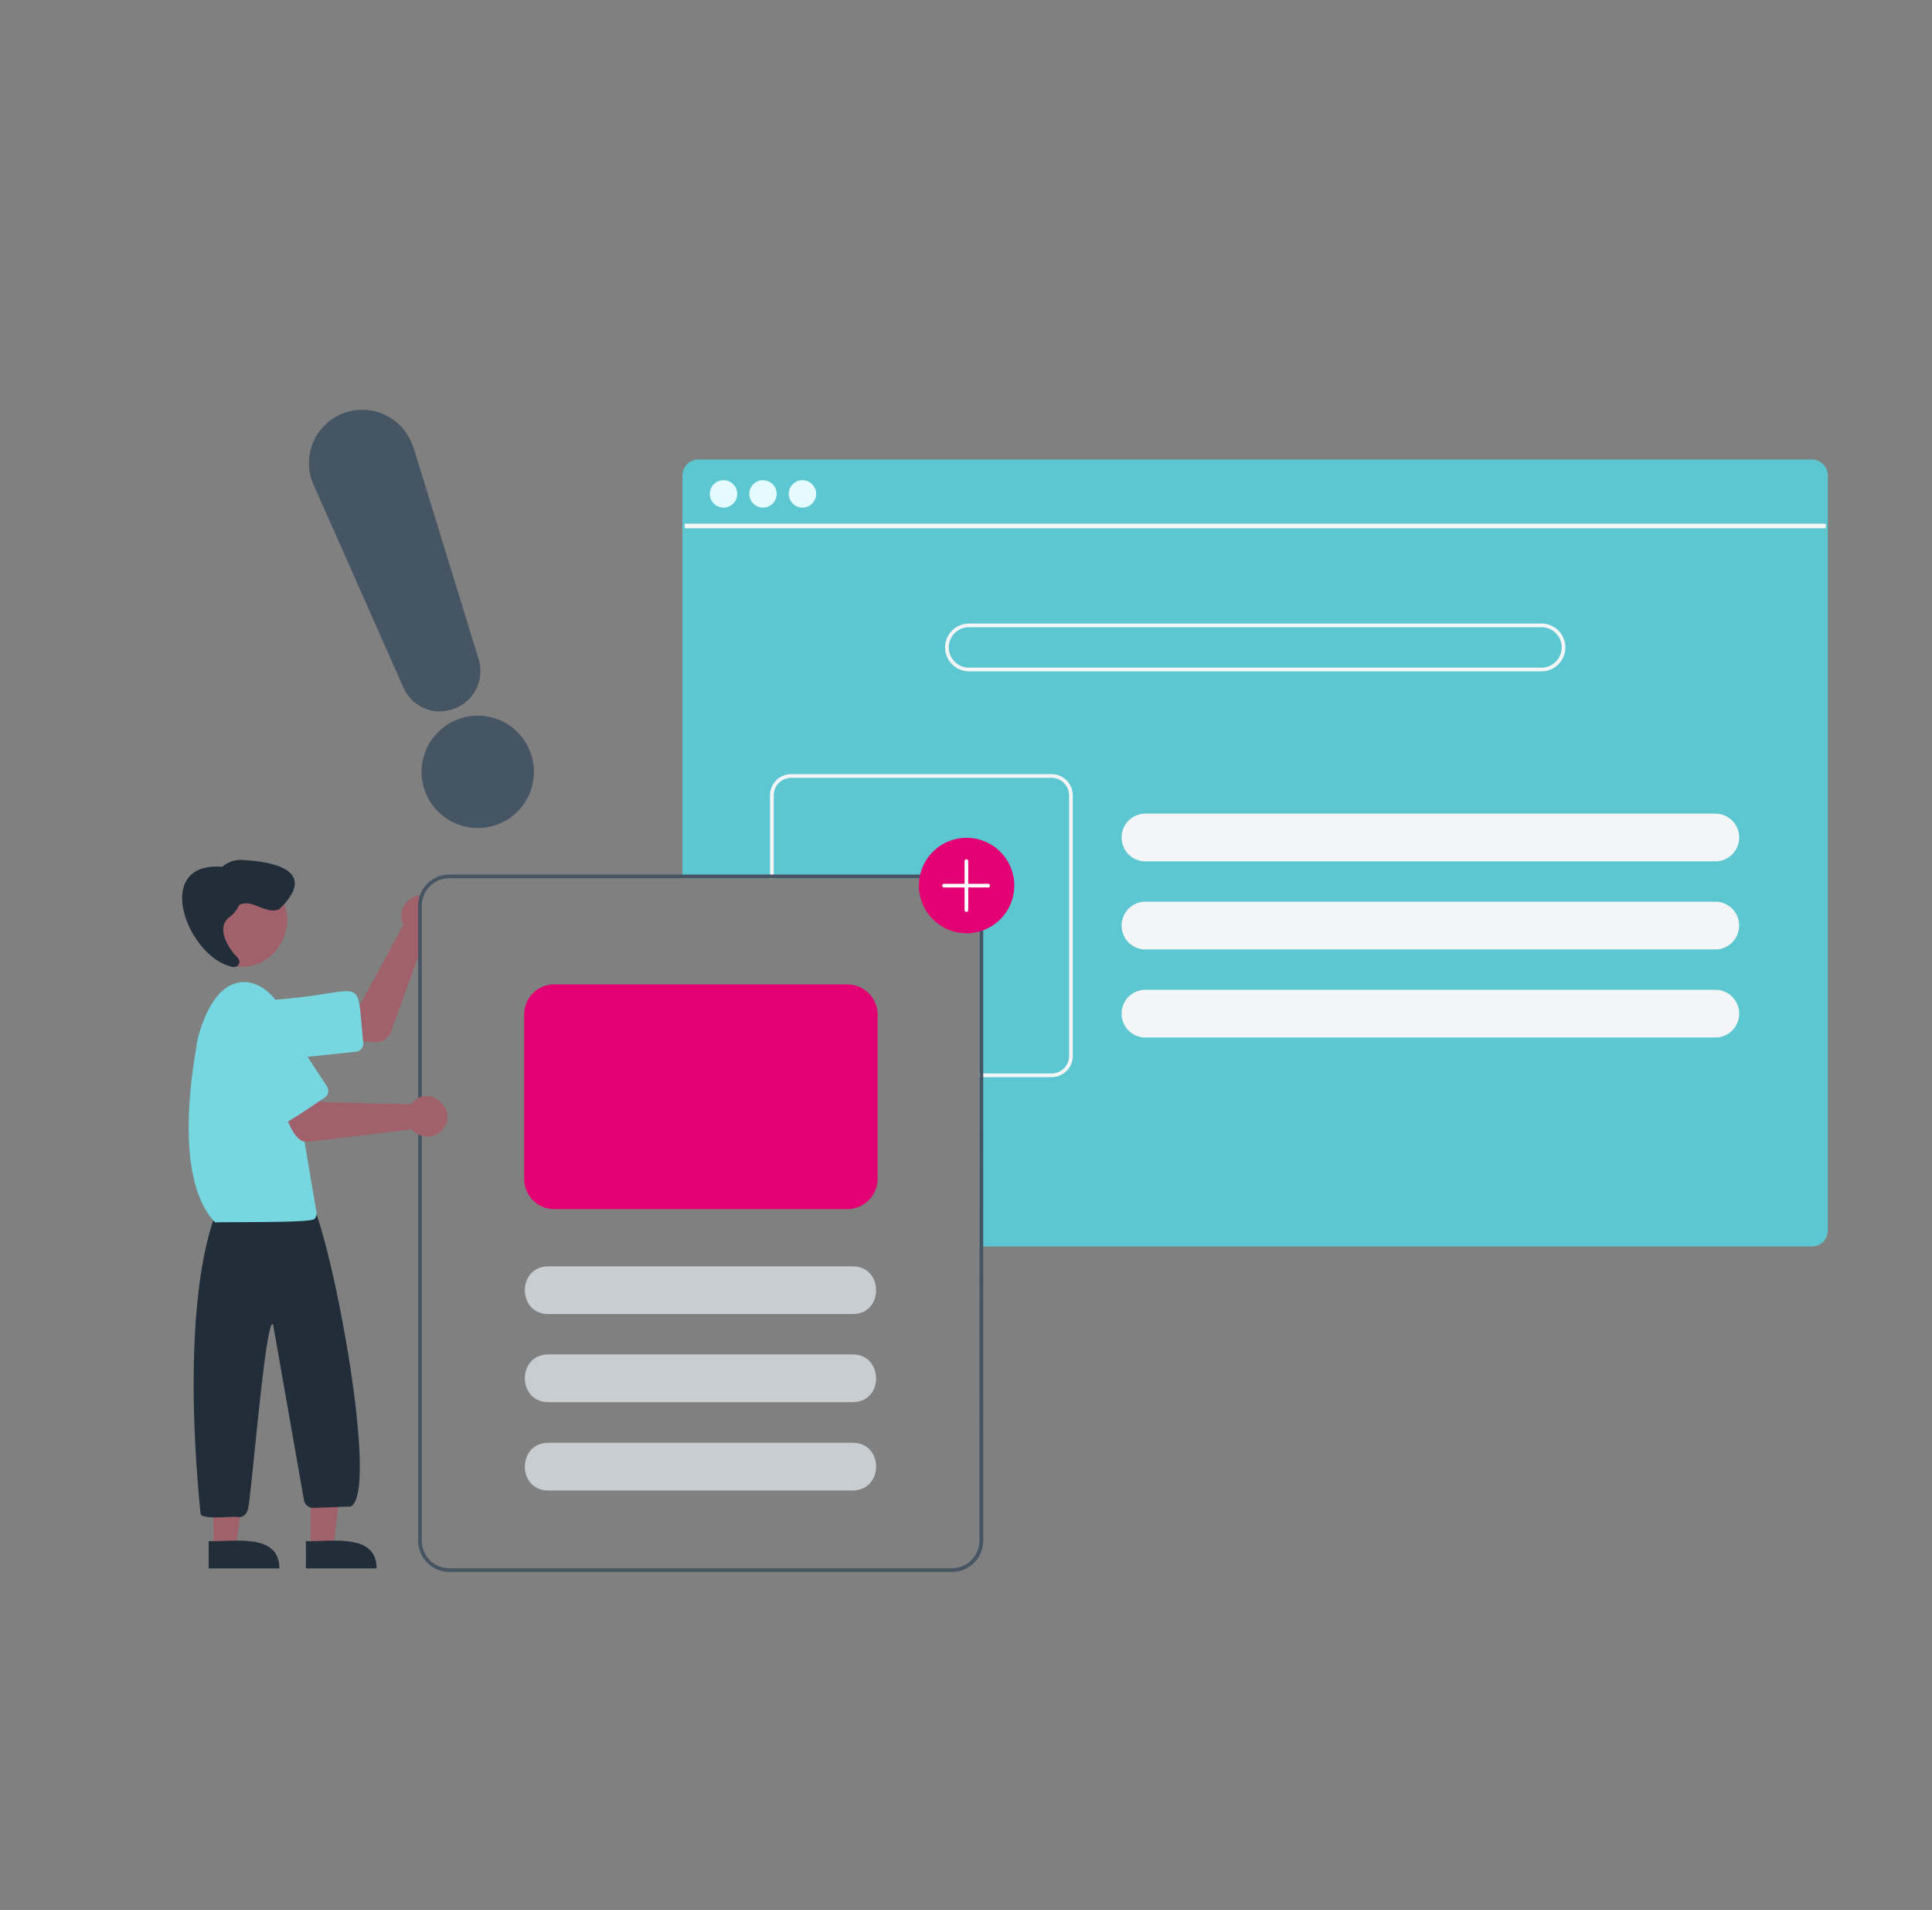 <svg id="Layer_1" data-name="Layer 1" xmlns="http://www.w3.org/2000/svg" viewBox="0 0 258 255"><rect x="0" y="0" width="258" height="255" fill="#808080" stroke="none"/><defs><style>.cls-1{fill:#5cc7d0;}.cls-2{fill:#f4f5f6;}.cls-3{fill:#e4fcff;}.cls-4{fill:#a1616a;}.cls-5{fill:#76d7e0;}.cls-6{fill:#212d38;}.cls-7{fill:#465564;}.cls-8{fill:#c8cdd1;}.cls-9{fill:#e30072;}.cls-10{fill:#fff;}</style></defs><path class="cls-1" d="M242,61.35H93.26a2.14,2.14,0,0,0-2.13,2.14v53.76h36a3.67,3.67,0,0,1,3.67,3.68v45.48H242a2.14,2.14,0,0,0,1.62-.75l0-.06a2.11,2.11,0,0,0,.31-.52,2.21,2.21,0,0,0,.16-.81V63.49A2.14,2.14,0,0,0,242,61.35Z"/><rect class="cls-2" x="91.43" y="69.92" width="152.39" height="0.61"/><circle class="cls-3" cx="96.62" cy="65.94" r="1.83"/><circle class="cls-3" cx="101.89" cy="65.94" r="1.83"/><circle class="cls-3" cx="107.16" cy="65.94" r="1.83"/><path class="cls-2" d="M205.85,83.25H129.4a3.19,3.19,0,0,0,0,6.38h76.45a3.19,3.19,0,0,0,0-6.38Zm0,5.89H129.4a2.7,2.7,0,0,1,0-5.4h76.45a2.7,2.7,0,0,1,0,5.4Z"/><path class="cls-2" d="M229.24,108.63H152.79a3.19,3.19,0,0,0,0,6.37h76.45a3.19,3.19,0,0,0,0-6.37Z"/><path class="cls-2" d="M229.24,120.39H152.79a3.19,3.19,0,0,0,0,6.37h76.45a3.19,3.19,0,0,0,0-6.37Z"/><path class="cls-2" d="M229.24,132.15H152.79a3.19,3.19,0,0,0,0,6.37h76.45a3.19,3.19,0,0,0,0-6.37Z"/><path class="cls-2" d="M140.44,103.36h-34.8a2.82,2.82,0,0,0-2.81,2.82v11.07h.49V106.18a2.34,2.34,0,0,1,2.32-2.33h34.8a2.34,2.34,0,0,1,2.33,2.33V141a2.34,2.34,0,0,1-2.33,2.32h-9.65v.49h9.65a2.83,2.83,0,0,0,2.82-2.81v-34.8A2.83,2.83,0,0,0,140.44,103.36Z"/><path class="cls-4" d="M56.31,119.54a3,3,0,0,0-.57.07,2.7,2.7,0,0,0-1.86,3.82L48.17,134l-3,.09-.47,4.7c.13,0,5.38.37,5.5.36a2.09,2.09,0,0,0,2-1.36L56.1,127Z"/><path class="cls-5" d="M36.38,141.59c-5,0-5.43-7.53-.43-8.07,13.23-.79,11.56-4.12,12.56,5.68a1.1,1.1,0,0,1-1,1.22l-10.71,1.14A3.25,3.25,0,0,1,36.38,141.59Z"/><path class="cls-4" d="M35.24,117.74c6.88,3.91,1.23,14.23-5.77,10.56C22.59,124.39,28.24,114.06,35.24,117.74Z"/><polygon class="cls-4" points="41.49 206.61 44.5 206.61 45.93 195.02 41.49 195.02 41.49 206.61"/><path class="cls-6" d="M40.85,209.4h9.44c0-4.87-6.35-3.47-9.44-3.65Z"/><polygon class="cls-4" points="28.51 206.61 31.51 206.61 32.94 195.02 28.51 195.02 28.51 206.61"/><path class="cls-6" d="M27.86,209.4h9.45c0-4.87-6.36-3.47-9.45-3.65Z"/><path class="cls-6" d="M31.92,202.56c-.72-.2-4.67.4-5.13-.39-1.63-16.29-1.27-32.24,2.34-41l12.41-.76c2.78,5.07,9.15,38.69,5.31,40.73l-5,.18a1.23,1.23,0,0,1-1.24-.94l-4.14-23.55c-1-1.44-3.05,24.8-3.39,24.7A1.22,1.22,0,0,1,31.92,202.56Z"/><path class="cls-5" d="M28.74,163.22c-6.27-6.55-2.27-24.12-2.48-23.75,0-.43,1.44-7.06,5.11-8.15,2.91-1,6.14,1.91,6.54,4.82l4.36,25.77a.94.94,0,0,1-.25.78C42.23,163.35,29,163.09,28.74,163.22Z"/><path class="cls-6" d="M30.77,122.35a4,4,0,0,0,1.14-1.49c1.69-1,3.63,1.36,5.41.5,5-4.85-.14-6.28-4.79-6.53a3.76,3.76,0,0,0-2.86.9c-9.28-.71-4.83,11.63,1,13.26,1,.45,1.81-.46.9-1.3C30.34,126.37,28.77,123.71,30.77,122.35Z"/><path class="cls-7" d="M127.12,116.76H60a4.17,4.17,0,0,0-4.16,4.17V205.7A4.17,4.17,0,0,0,60,209.87h67.14a4.17,4.17,0,0,0,4.16-4.17V120.93A4.17,4.17,0,0,0,127.12,116.76Zm3.67,88.94a3.67,3.67,0,0,1-3.67,3.68H60a3.67,3.67,0,0,1-3.67-3.68V120.93A3.67,3.67,0,0,1,60,117.25h67.14a3.67,3.67,0,0,1,3.67,3.68Z"/><path class="cls-4" d="M41.07,152.44c-2.22.25-3.19-4.9-4-6.22l4.4-1.71,1.44,2.63,12,.29.23-.27h0c2.39-2.49,6.27,1.24,3.89,3.73a2.7,2.7,0,0,1-3.82.12l-.22-.23C54.67,150.8,41.36,152.44,41.07,152.44Z"/><path class="cls-5" d="M37.8,150c-.73.71-6.39-9.26-6.8-9.54-2.86-4.44,3.87-8.83,6.78-4.41l5.88,9a1.1,1.1,0,0,1-.33,1.52C43.06,146.72,38,150.25,37.8,150Z"/><path class="cls-8" d="M113.89,175.44H73.21c-4.15,0-4.17-6.35,0-6.37h40.68C118,169.09,118.06,175.42,113.89,175.44Z"/><path class="cls-8" d="M113.89,187.2H73.21c-4.15,0-4.17-6.35,0-6.37h40.68C118,180.85,118.06,187.18,113.89,187.2Z"/><path class="cls-8" d="M113.89,199H73.21c-4.15,0-4.17-6.34,0-6.37h40.68C118,192.61,118.06,198.94,113.89,199Z"/><path class="cls-9" d="M129.08,124.6a6.37,6.37,0,1,1,6.37-6.37A6.37,6.37,0,0,1,129.08,124.6Z"/><path class="cls-10" d="M132,118h-2.7v-3.07a.25.25,0,0,0-.49,0V118h-2.69a.25.25,0,1,0,0,.49h2.69v3.06a.25.25,0,0,0,.49,0v-3.06H132a.25.25,0,0,0,0-.49Z"/><path class="cls-9" d="M113.15,161.43H74a4,4,0,0,1-4-4.05V135.43a4,4,0,0,1,4-4h39.2a4.06,4.06,0,0,1,4,4v21.95A4.06,4.06,0,0,1,113.15,161.43Z"/><circle class="cls-7" cx="63.8" cy="103.05" r="7.5"/><path class="cls-7" d="M58.79,95a5.38,5.38,0,0,1-4.91-3.19L42,65a7.12,7.12,0,1,1,13-5.78,5.82,5.82,0,0,1,.3.79l8.62,28a5.37,5.37,0,0,1-3.55,6.71,5.26,5.26,0,0,1-1.58.24Z"/></svg>